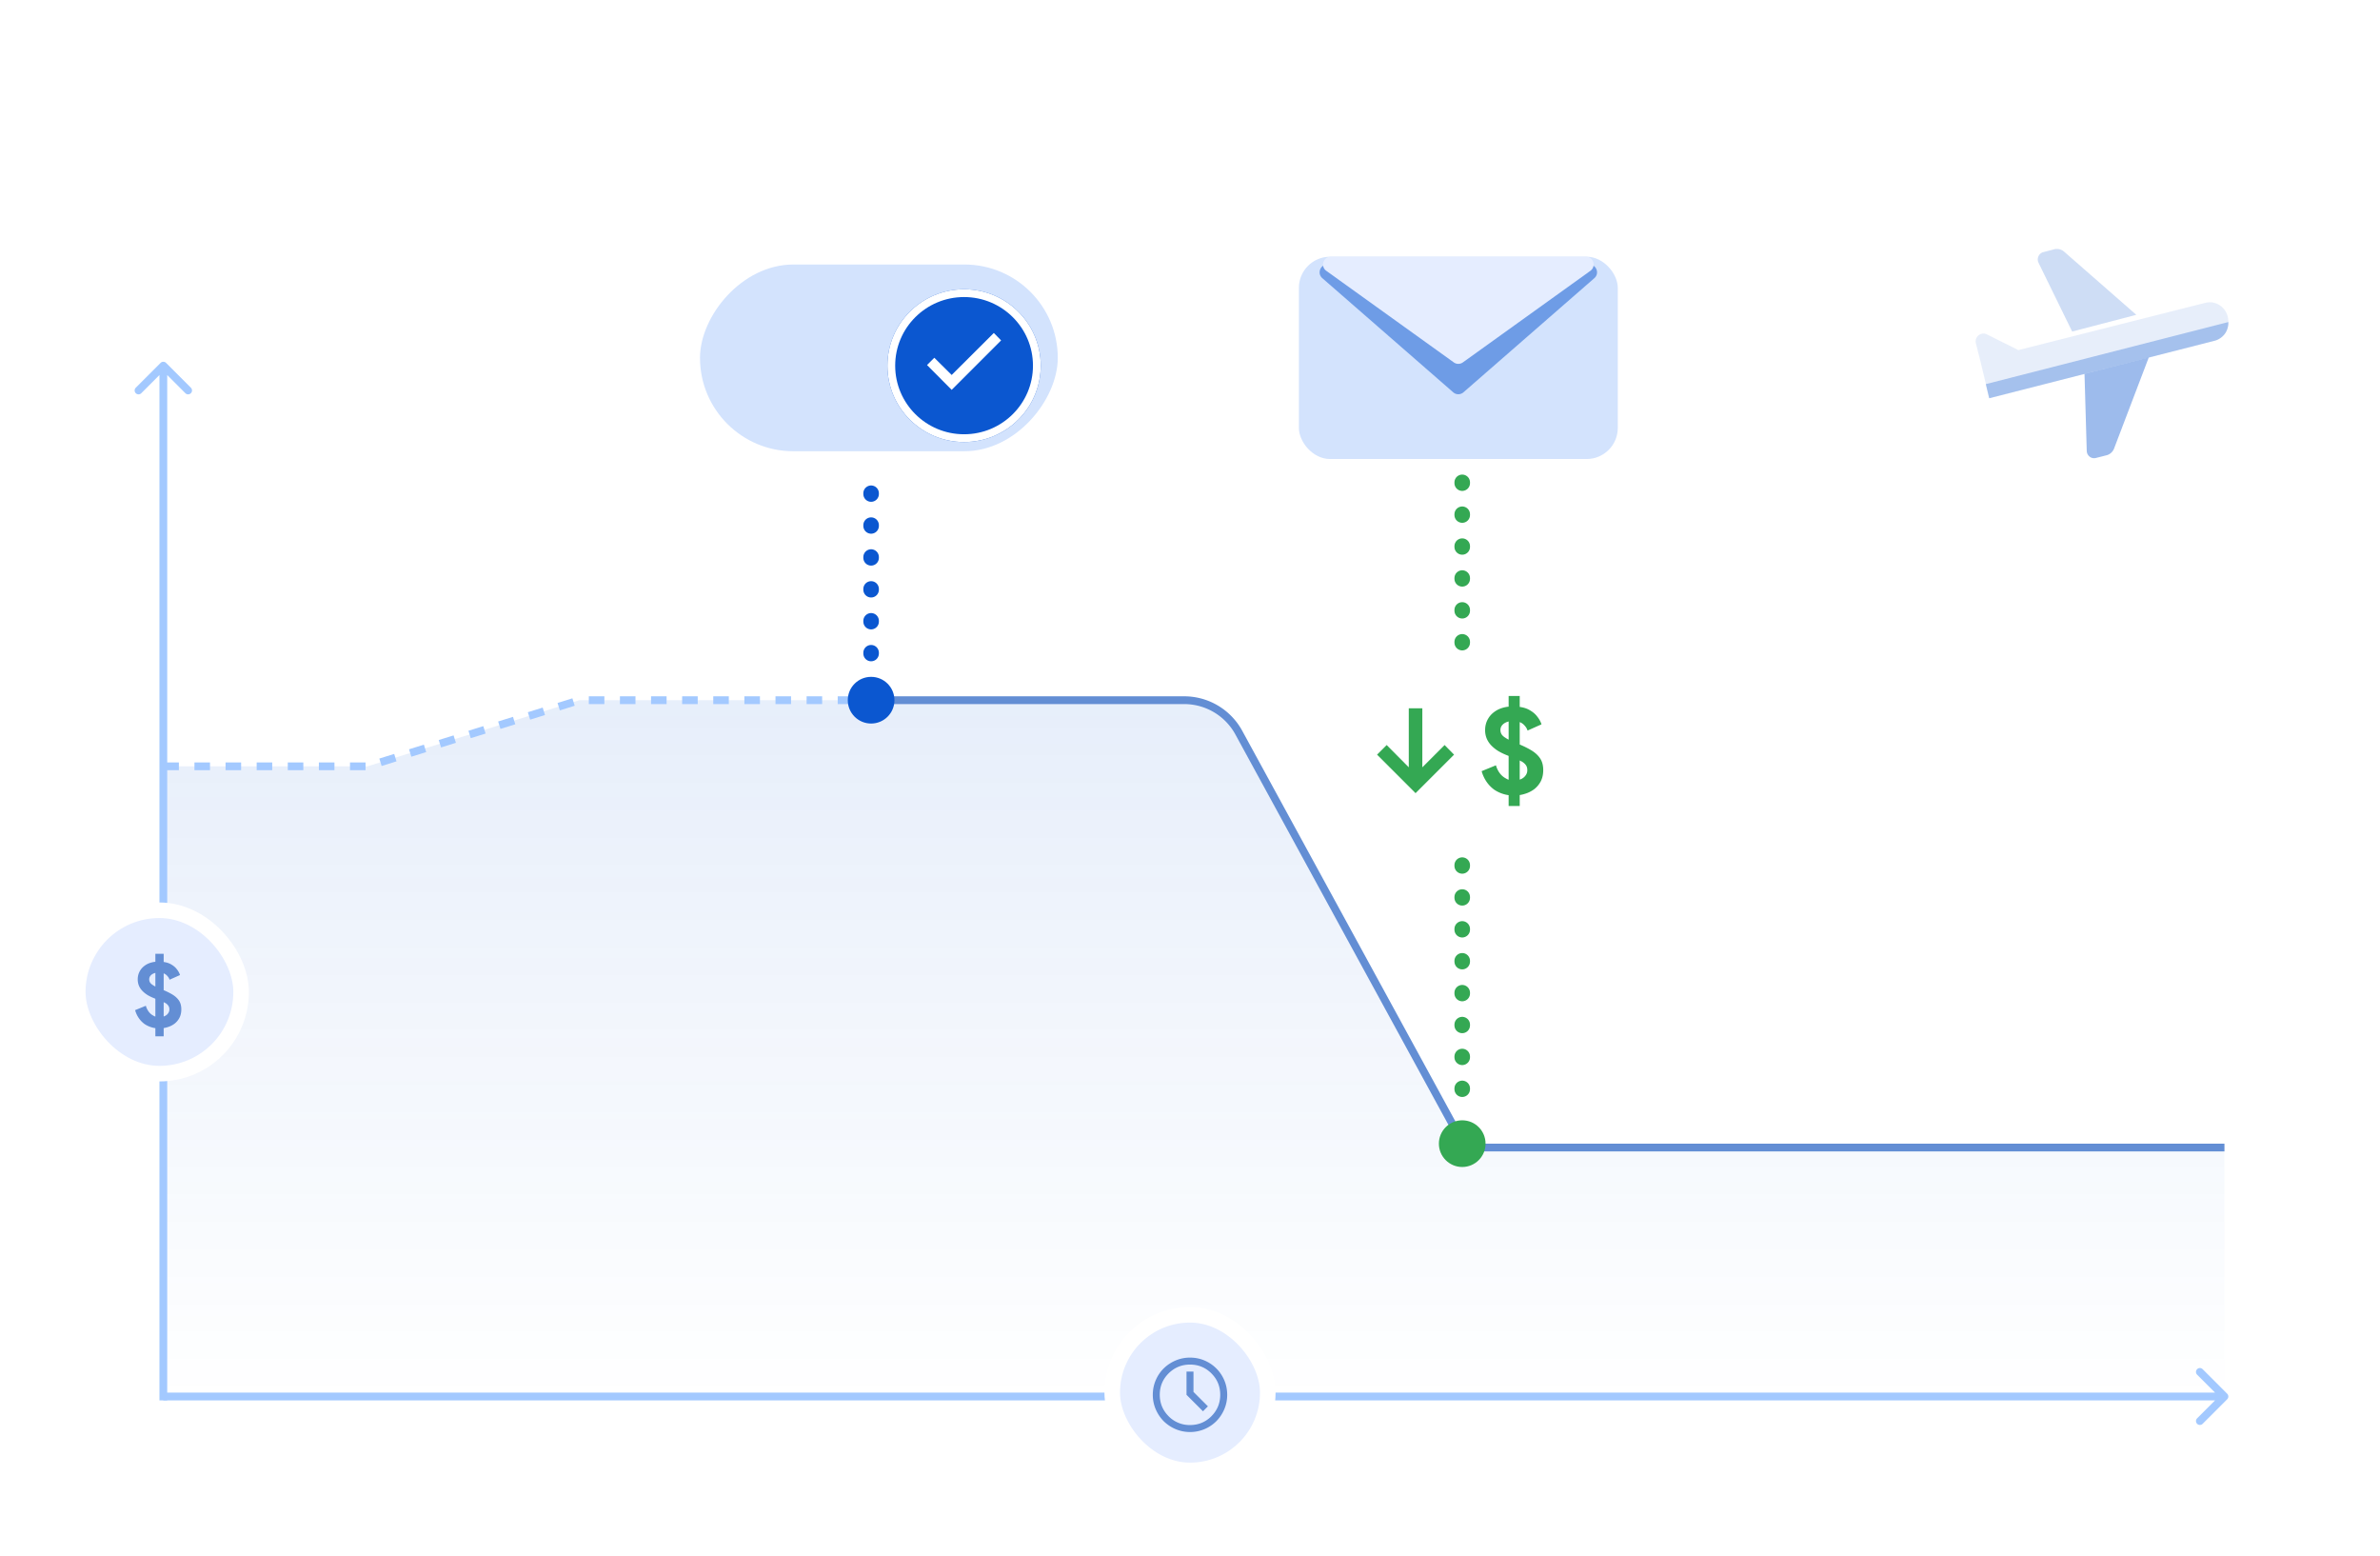 <svg xmlns="http://www.w3.org/2000/svg" width="306" height="200" fill="none"><script xmlns=""/><path fill="url(#a)" d="m188.389 147.5-29.114-53.333A8 8 0 0 0 152.253 90H74.5l-27.25 8.5H21V180h265v-32.5z" opacity=".1"/><path stroke="#638ED4" d="M286 147.5h-97.611l-29.114-53.333A8 8 0 0 0 152.253 90H113.5"/><path stroke="#A3C9FF" stroke-dasharray="2 2" d="M21 98.5h26.25L74.5 90h35"/><rect width="41" height="26" x="167" y="33" fill="#D3E3FD" rx="4"/><path fill="#0B57D0" d="m186.843 50.427-16.831-14.673c-.697-.608-.267-1.754.657-1.754h33.662c.924 0 1.354 1.146.657 1.754l-16.831 14.673a1 1 0 0 1-1.314 0" opacity=".5"/><path fill="#E5EDFF" d="m186.917 46.581-16.393-11.769c-.789-.566-.388-1.812.584-1.812h32.784c.972 0 1.373 1.246.584 1.812l-16.393 11.77a1 1 0 0 1-1.166 0"/><rect width="46" height="24" fill="#D3E3FD" rx="12" transform="matrix(-1 0 0 1 136 34)"/><g filter="url(#b)"><path fill="#0B57D0" fill-rule="evenodd" d="M123.952 55.818c-5.444 0-9.857-4.396-9.857-9.818s4.413-9.818 9.857-9.818 9.858 4.395 9.858 9.818c0 5.422-4.414 9.818-9.858 9.818" clip-rule="evenodd"/><path stroke="#fff" d="M114.595 46c0 5.144 4.188 9.318 9.357 9.318 5.17 0 9.358-4.174 9.358-9.318 0-5.145-4.188-9.318-9.358-9.318-5.169 0-9.357 4.173-9.357 9.318Z"/></g><path fill="#fff" d="m122.359 50.11-3.169-3.187.937-.937 2.232 2.212 5.418-5.4.938.957z"/><circle cx="112" cy="90" r="3" fill="#0B57D0"/><circle cx="188" cy="147" r="3" fill="#34A853"/><path fill="#0B57D0" d="m264.114 32.043-1.403.365a.94.94 0 0 0-.626.538.98.98 0 0 0 .016.838l4.321 8.83 8.245-2.148-9.282-8.12a1.411 1.411 0 0 0-1.271-.302" opacity=".2"/><path fill="#0B57D0" d="m254.596 46.31-.553-2.173c-.211-.833.654-1.539 1.418-1.157L259.5 45l24.04-6.074a2.33 2.33 0 0 1 1.801.277c.541.334.93.874 1.082 1.502a3.3 3.3 0 0 1 .071 1.093 2.5 2.5 0 0 1-.313.9 2.4 2.4 0 0 1-.625.706c-.251.192-.537.33-.841.407l-28.945 7.385z" opacity=".1"/><path fill="#0B57D0" d="m255.75 51.188 28.983-7.391a2.36 2.36 0 0 0 1.305-.872c.327-.434.473-.981.467-1.53l-31.192 7.98z" opacity=".3"/><path fill="#0B57D0" d="m270.877 58.51-1.403.355a.92.92 0 0 1-.805-.167.982.982 0 0 1-.374-.75l-.287-9.882 8.258-2.113-4.454 11.692c-.08.208-.206.395-.368.545s-.357.26-.567.32" opacity=".4"/><path stroke="#34A853" stroke-dasharray="0.1 4" stroke-linecap="round" stroke-width="2" d="M188 140V62"/><path stroke="#0B57D0" stroke-dasharray="0.1 4" stroke-linecap="round" stroke-width="2" d="M112 84V61"/><path fill="#A3C9FF" d="M21.354 46.647a.5.5 0 0 0-.708 0l-3.181 3.181a.5.5 0 1 0 .707.707L21 47.707l2.828 2.828a.5.5 0 1 0 .707-.707zM21.5 180V47h-1v133z"/><rect width="21" height="21" x="10" y="117" fill="#E5EDFF" rx="10.5"/><rect width="21" height="21" x="10" y="117" stroke="#fff" stroke-width="2" rx="10.5"/><path fill="#638ED4" d="M19.976 133.2v-1.044a3.4 3.4 0 0 1-1.404-.54 3.2 3.2 0 0 1-.72-.744 3.4 3.4 0 0 1-.48-1.032l1.38-.564q.108.396.348.732t.6.528q.132.084.276.132v-2.292l-.108-.048a6 6 0 0 1-.84-.396 3.5 3.5 0 0 1-.684-.528q-.3-.3-.468-.672a2.1 2.1 0 0 1-.168-.852q0-.636.324-1.152t.936-.828a3 3 0 0 1 1.008-.276v-1.032h1.068v1.056q.444.06.78.216.564.276.876.672.324.396.444.792l-1.344.6a1.2 1.2 0 0 0-.252-.444 1.2 1.2 0 0 0-.504-.372v2.16q.6.252 1.068.528.576.336.888.792t.312 1.14q0 .624-.24 1.092a2.3 2.3 0 0 1-.648.768q-.408.3-.912.444a3 3 0 0 1-.468.108v1.056zm0-6.396v-1.752q-.252.06-.444.192-.348.252-.348.636 0 .228.12.42.12.18.384.336.12.084.288.168m1.068 3.852a.5.5 0 0 0 .096-.036q.288-.12.456-.348a.83.83 0 0 0 .18-.528.8.8 0 0 0-.12-.456 1.2 1.2 0 0 0-.384-.36 2 2 0 0 1-.228-.12z"/><path fill="#A3C9FF" d="M286.354 179.854a.5.5 0 0 0 0-.708l-3.182-3.182a.502.502 0 0 0-.708.708l2.829 2.828-2.829 2.828a.502.502 0 0 0 .708.708zM21 180h265v-1H21z"/><rect width="20" height="20" x="143" y="169" fill="#E5EDFF" rx="10"/><rect width="20" height="20" x="143" y="169" stroke="#fff" stroke-width="2" rx="10"/><g clip-path="url(#c)"><path fill="#638ED4" d="m154.669 181.4.635-.635-1.856-1.856v-2.616h-.896v2.99zM153 184.065a4.7 4.7 0 0 1-1.856-.373 5 5 0 0 1-1.532-1.022 5 5 0 0 1-1.021-1.532 4.7 4.7 0 0 1-.373-1.855q0-.997.373-1.869a4.8 4.8 0 0 1 1.021-1.519 5 5 0 0 1 1.532-1.021A4.7 4.7 0 0 1 153 174.5q.996 0 1.868.374a4.8 4.8 0 0 1 1.52 1.021q.648.648 1.021 1.519.374.872.374 1.869 0 .984-.374 1.855a4.9 4.9 0 0 1-1.021 1.532 4.8 4.8 0 0 1-1.52 1.022 4.7 4.7 0 0 1-1.868.373m0-.897q1.62 0 2.753-1.133 1.133-1.146 1.133-2.752 0-1.62-1.133-2.753T153 175.397q-1.606 0-2.752 1.133-1.134 1.133-1.134 2.753 0 1.606 1.134 2.752a3.77 3.77 0 0 0 2.752 1.133"/></g><rect width="26" height="24" x="174" y="85" fill="#fff" rx="12"/><g clip-path="url(#d)"><path fill="#34A853" d="M182 101.95 177.05 97l1.237-1.237 2.842 2.864v-7.585h1.742v7.585l2.864-2.864L186.95 97z"/></g><path fill="#34A853" d="M193.968 103.6v-1.392a4.5 4.5 0 0 1-.656-.144 4.3 4.3 0 0 1-1.216-.576 4.2 4.2 0 0 1-.96-.992 4.6 4.6 0 0 1-.64-1.376l1.84-.752q.144.528.464.976t.8.704q.176.112.368.176v-3.056l-.144-.064a8 8 0 0 1-1.12-.528 4.6 4.6 0 0 1-.912-.704 3 3 0 0 1-.624-.896 2.8 2.8 0 0 1-.224-1.136q0-.847.432-1.536t1.248-1.104a4 4 0 0 1 1.344-.368v-1.376h1.424v1.408q.592.08 1.04.288.752.368 1.168.896.432.528.592 1.056l-1.792.8a1.6 1.6 0 0 0-.336-.592 1.6 1.6 0 0 0-.592-.464 1 1 0 0 1-.08-.032v2.88q.8.336 1.424.704.768.448 1.184 1.056t.416 1.52q0 .832-.32 1.456a3.1 3.1 0 0 1-.864 1.024 3.8 3.8 0 0 1-1.216.592 4 4 0 0 1-.624.144v1.408zm0-8.528v-2.336a1.8 1.8 0 0 0-.592.256q-.464.336-.464.848 0 .305.16.56.16.24.512.448.16.113.384.224m1.424 5.136a.7.7 0 0 0 .128-.048q.384-.16.608-.464.24-.304.24-.704 0-.368-.16-.608-.16-.255-.512-.48a3 3 0 0 1-.304-.16z"/><defs><clipPath id="c"><path fill="#fff" d="M147.261 173.261h11.478v11.478h-11.478z"/></clipPath><clipPath id="d"><path fill="#fff" d="M174 89h16v16h-16z"/></clipPath><linearGradient id="a" x1="153.5" x2="153.5" y1="90" y2="180" gradientUnits="userSpaceOnUse"><stop stop-color="#0B57D0"/><stop offset="1" stop-color="#0B57D0" stop-opacity="0"/></linearGradient><filter id="b" width="19.714" height="20.636" x="114.095" y="36.182" color-interpolation-filters="sRGB" filterUnits="userSpaceOnUse"><feFlood flood-opacity="0" result="BackgroundImageFix"/><feColorMatrix in="SourceAlpha" result="hardAlpha" values="0 0 0 0 0 0 0 0 0 0 0 0 0 0 0 0 0 0 127 0"/><feOffset dy="1"/><feComposite in2="hardAlpha" operator="out"/><feColorMatrix values="0 0 0 0 0 0 0 0 0 0.054 0 0 0 0 0.541 0 0 0 0.15 0"/><feBlend in2="BackgroundImageFix" result="effect1_dropShadow_60_264"/><feBlend in="SourceGraphic" in2="effect1_dropShadow_60_264" result="shape"/></filter></defs><script xmlns=""/></svg>
